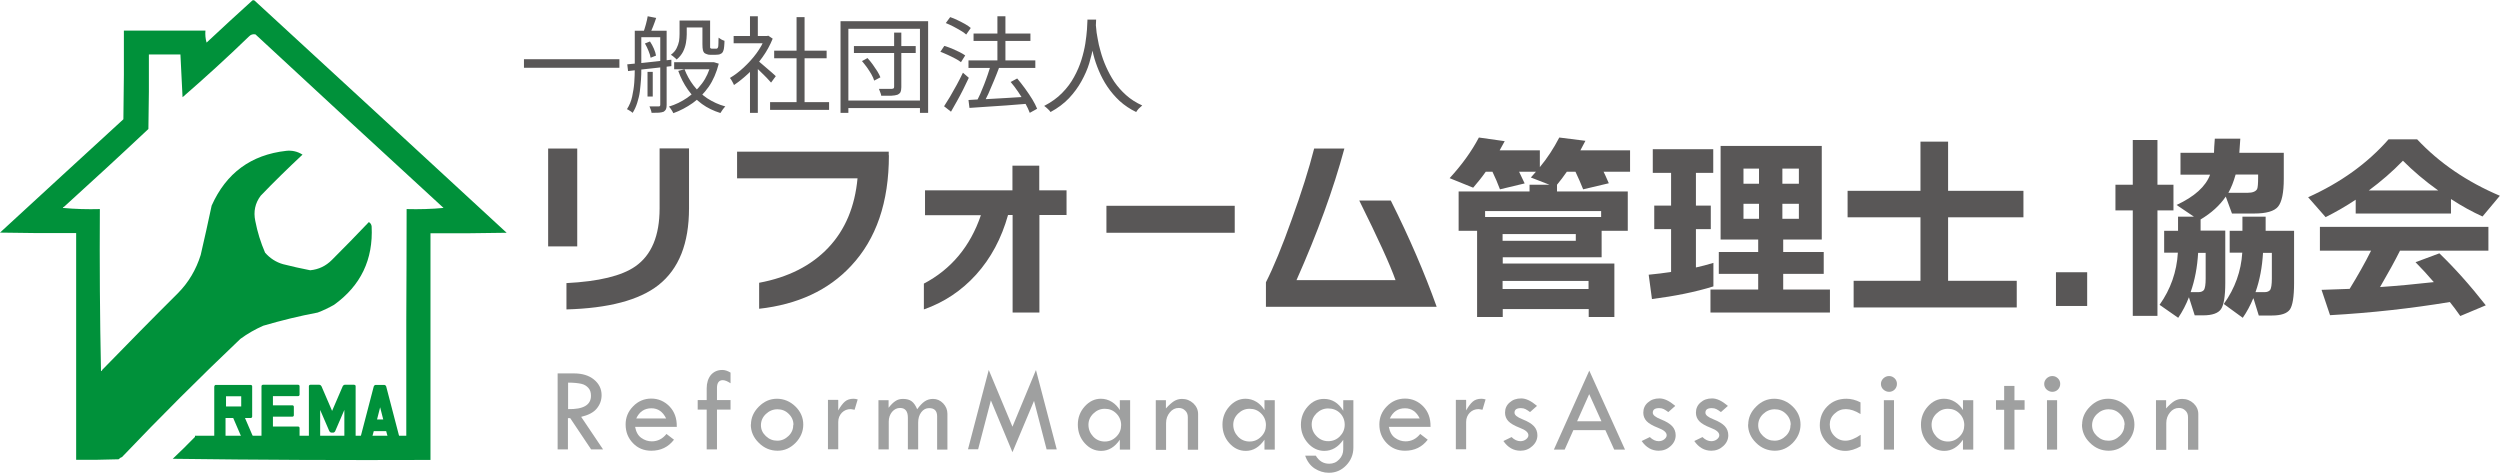 <svg width="365" height="69" viewBox="0 0 365 69" fill="none" xmlns="http://www.w3.org/2000/svg">
<g clip-path="url(#clip0_350_1134)">
<path d="M31.305 56.415C31.305 56.415 31.305 56.367 31.305 56.343C31.305 56.343 31.329 56.295 31.377 56.247C31.424 56.199 31.448 56.199 31.496 56.199H36.626C36.626 56.199 36.745 56.223 36.769 56.271C36.817 56.319 36.817 56.367 36.817 56.415V60.81C36.817 60.81 36.817 60.907 36.769 60.955C36.721 61.003 36.674 61.027 36.626 61.027H35.767L36.936 63.74C36.936 63.74 36.96 63.812 36.936 63.885C36.912 63.957 36.889 63.957 36.817 63.957H35.529C35.529 63.957 35.409 63.933 35.338 63.885C35.266 63.837 35.242 63.788 35.218 63.74L34.049 61.027H32.928V63.74C32.928 63.74 32.928 63.837 32.88 63.885C32.832 63.933 32.785 63.957 32.737 63.957H31.496C31.496 63.957 31.377 63.933 31.329 63.885C31.281 63.837 31.281 63.788 31.281 63.74V56.415H31.305ZM35.218 57.856H32.999V59.345H35.218V57.856Z" fill="#00913A"/>
<path d="M39.848 62.275H43.523C43.523 62.275 43.618 62.275 43.666 62.323C43.714 62.371 43.737 62.419 43.737 62.491V63.74C43.737 63.74 43.714 63.86 43.666 63.884C43.618 63.908 43.57 63.932 43.523 63.932H38.392C38.392 63.932 38.273 63.908 38.225 63.86C38.178 63.812 38.178 63.764 38.178 63.716V56.391C38.178 56.391 38.178 56.295 38.225 56.247C38.273 56.199 38.321 56.175 38.392 56.175H43.523C43.523 56.175 43.618 56.175 43.666 56.223C43.714 56.271 43.737 56.319 43.737 56.391V57.64C43.737 57.64 43.714 57.76 43.666 57.784C43.618 57.832 43.57 57.832 43.523 57.832H39.848V59.177H42.687C42.687 59.177 42.783 59.177 42.831 59.225C42.878 59.273 42.902 59.321 42.902 59.393V60.642C42.902 60.642 42.878 60.762 42.831 60.786C42.783 60.81 42.735 60.834 42.687 60.834H39.848V62.203V62.275Z" fill="#00913A"/>
<path d="M46.625 56.175C46.625 56.175 46.768 56.199 46.816 56.247C46.863 56.295 46.911 56.343 46.935 56.391L48.486 59.993L50.037 56.391C50.037 56.391 50.085 56.295 50.156 56.247C50.204 56.199 50.276 56.175 50.347 56.175H51.707C51.707 56.175 51.826 56.199 51.874 56.247C51.922 56.295 51.922 56.343 51.922 56.391V63.716C51.922 63.716 51.922 63.812 51.874 63.86C51.826 63.908 51.779 63.932 51.731 63.932H50.49C50.49 63.932 50.371 63.908 50.323 63.86C50.276 63.812 50.276 63.764 50.276 63.716V59.849L48.939 62.947C48.939 62.947 48.892 63.044 48.82 63.092C48.772 63.14 48.701 63.164 48.629 63.164H48.391C48.391 63.164 48.271 63.14 48.2 63.092C48.152 63.044 48.104 62.995 48.08 62.947L46.744 59.849V63.716C46.744 63.716 46.744 63.812 46.696 63.86C46.649 63.908 46.601 63.932 46.529 63.932H45.288C45.288 63.932 45.169 63.908 45.145 63.86C45.121 63.812 45.098 63.764 45.098 63.716V56.391C45.098 56.391 45.098 56.295 45.145 56.247C45.193 56.199 45.241 56.175 45.312 56.175H46.672H46.625Z" fill="#00913A"/>
<path d="M56.383 56.415L58.292 63.74C58.292 63.74 58.292 63.837 58.292 63.885C58.292 63.933 58.22 63.957 58.148 63.957H56.86C56.86 63.957 56.741 63.933 56.693 63.885C56.645 63.837 56.621 63.788 56.597 63.74L56.383 62.948H54.569L54.355 63.74C54.355 63.74 54.307 63.837 54.259 63.885C54.211 63.933 54.164 63.957 54.092 63.957H52.804C52.804 63.957 52.684 63.933 52.66 63.885C52.637 63.837 52.637 63.788 52.66 63.74L54.569 56.415C54.569 56.415 54.617 56.319 54.665 56.271C54.712 56.223 54.784 56.199 54.832 56.199H56.12C56.12 56.199 56.24 56.223 56.287 56.271C56.335 56.319 56.359 56.367 56.383 56.415ZM55.953 61.243L55.5 59.465L55.047 61.243H55.977H55.953Z" fill="#00913A"/>
<path d="M81.414 54.518H83.8C84.993 54.518 85.972 54.806 86.711 55.407C87.451 56.007 87.833 56.776 87.833 57.688C87.833 58.433 87.594 59.081 87.117 59.658C86.64 60.234 85.876 60.618 84.85 60.859L88.047 65.614H86.305L83.251 61.051H82.917V65.614H81.414V54.494V54.518ZM82.941 55.863V59.73C85.16 59.778 86.282 59.129 86.282 57.784C86.282 57.304 86.162 56.92 85.9 56.632C85.637 56.343 85.303 56.127 84.85 56.031C84.397 55.935 83.776 55.863 82.941 55.863Z" fill="#9FA0A0"/>
<path d="M98.832 62.323H92.724C92.867 63.068 93.153 63.596 93.63 63.932C94.108 64.269 94.609 64.437 95.158 64.437C96.017 64.437 96.732 64.076 97.305 63.356L98.403 64.197C97.567 65.277 96.47 65.806 95.086 65.806C94.012 65.806 93.129 65.445 92.414 64.701C91.698 63.956 91.34 63.068 91.34 61.963C91.34 60.954 91.698 60.066 92.438 59.321C93.153 58.577 94.06 58.192 95.086 58.192C96.112 58.192 96.995 58.577 97.735 59.321C98.474 60.09 98.832 61.074 98.808 62.275L98.832 62.323ZM92.891 61.098H97.257C96.78 60.114 96.064 59.609 95.11 59.609C94.084 59.609 93.344 60.114 92.891 61.098Z" fill="#9FA0A0"/>
<path d="M106.659 54.422V55.959C106.23 55.671 105.848 55.503 105.514 55.503C105.252 55.503 105.037 55.599 104.894 55.791C104.75 55.983 104.679 56.271 104.679 56.608V58.409H106.659V59.802H104.679V65.614H103.176V59.802H101.863V58.409H103.176V56.703C103.176 55.887 103.39 55.239 103.796 54.734C104.226 54.254 104.774 54.014 105.466 54.014C105.824 54.014 106.206 54.134 106.659 54.398V54.422Z" fill="#9FA0A0"/>
<path d="M109.641 61.987C109.641 61.003 110.023 60.138 110.786 59.37C111.55 58.601 112.433 58.217 113.435 58.217C114.437 58.217 115.368 58.601 116.131 59.346C116.895 60.09 117.277 60.979 117.277 61.987C117.277 62.996 116.895 63.885 116.155 64.653C115.392 65.422 114.533 65.806 113.53 65.806C112.481 65.806 111.55 65.422 110.786 64.653C109.999 63.885 109.617 62.996 109.617 61.963L109.641 61.987ZM115.845 62.011C115.845 61.411 115.606 60.859 115.153 60.426C114.7 59.97 114.151 59.754 113.507 59.754C112.862 59.754 112.29 59.994 111.812 60.45C111.335 60.907 111.097 61.459 111.097 62.084C111.097 62.708 111.335 63.212 111.812 63.669C112.29 64.125 112.838 64.341 113.483 64.341C114.127 64.341 114.652 64.101 115.129 63.645C115.606 63.188 115.821 62.636 115.821 62.011H115.845Z" fill="#9FA0A0"/>
<path d="M122.384 58.433V59.922C122.718 59.322 123.052 58.889 123.362 58.625C123.673 58.361 124.102 58.217 124.603 58.217C124.746 58.217 124.961 58.241 125.224 58.313L124.77 59.826C124.484 59.778 124.293 59.73 124.198 59.73C123.696 59.73 123.267 59.898 122.909 60.258C122.575 60.618 122.384 61.051 122.384 61.603V65.59H120.881V58.385H122.36L122.384 58.433Z" fill="#9FA0A0"/>
<path d="M128.254 65.637V58.432H129.733V59.537C130.091 59.081 130.425 58.745 130.735 58.552C131.046 58.336 131.427 58.24 131.833 58.24C132.382 58.24 132.811 58.36 133.122 58.6C133.432 58.841 133.694 59.225 133.909 59.753C134.291 59.225 134.649 58.841 135.007 58.6C135.364 58.36 135.77 58.24 136.223 58.24C136.796 58.24 137.273 58.456 137.703 58.889C138.108 59.321 138.323 59.825 138.323 60.402V65.637H136.82V60.786C136.82 59.993 136.438 59.585 135.651 59.585C135.197 59.585 134.816 59.777 134.505 60.186C134.195 60.594 134.052 61.098 134.052 61.699V65.613H132.549V60.978C132.549 60.041 132.167 59.561 131.404 59.561C130.95 59.561 130.568 59.753 130.234 60.138C129.924 60.522 129.757 61.002 129.757 61.554V65.613H128.278L128.254 65.637Z" fill="#9FA0A0"/>
<path d="M151.254 54.038L154.285 65.614H152.805L150.968 58.529L147.818 66.022L144.669 58.457L142.807 65.59H141.328L144.358 54.014L147.818 62.299L151.254 54.014V54.038Z" fill="#9FA0A0"/>
<path d="M163.496 58.433H164.999V65.638H163.496V64.197C162.756 65.278 161.849 65.83 160.775 65.83C159.821 65.83 159.034 65.446 158.365 64.701C157.697 63.957 157.363 63.044 157.363 61.987C157.363 60.979 157.697 60.09 158.365 59.346C159.034 58.601 159.821 58.217 160.728 58.217C161.276 58.217 161.825 58.361 162.326 58.673C162.827 58.985 163.209 59.394 163.496 59.874V58.409V58.433ZM163.686 62.059C163.686 61.411 163.448 60.835 162.994 60.378C162.517 59.898 161.968 59.682 161.3 59.682C160.632 59.682 160.107 59.922 159.63 60.378C159.153 60.835 158.914 61.387 158.914 62.011C158.914 62.684 159.153 63.26 159.606 63.741C160.06 64.221 160.632 64.461 161.3 64.461C161.968 64.461 162.517 64.221 162.994 63.741C163.472 63.26 163.686 62.708 163.686 62.059Z" fill="#9FA0A0"/>
<path d="M168.744 65.637V58.432H170.224V59.633C170.653 59.153 171.059 58.793 171.393 58.577C171.751 58.36 172.132 58.24 172.562 58.24C173.206 58.24 173.755 58.456 174.232 58.889C174.685 59.321 174.924 59.849 174.924 60.45V65.661H173.421V60.906C173.421 60.522 173.302 60.186 173.039 59.945C172.777 59.681 172.466 59.561 172.085 59.561C171.584 59.561 171.154 59.777 170.796 60.21C170.438 60.642 170.247 61.146 170.247 61.771V65.685H168.768L168.744 65.637Z" fill="#9FA0A0"/>
<path d="M184.613 58.433H186.116V65.638H184.613V64.197C183.873 65.278 182.966 65.83 181.893 65.83C180.938 65.83 180.151 65.446 179.483 64.701C178.815 63.957 178.48 63.044 178.48 61.987C178.48 60.979 178.815 60.09 179.483 59.346C180.151 58.601 180.938 58.217 181.845 58.217C182.394 58.217 182.942 58.361 183.444 58.673C183.945 58.985 184.326 59.394 184.613 59.874V58.409V58.433ZM184.827 62.059C184.827 61.411 184.589 60.835 184.135 60.378C183.658 59.898 183.109 59.682 182.441 59.682C181.773 59.682 181.248 59.922 180.771 60.378C180.294 60.835 180.055 61.387 180.055 62.011C180.055 62.684 180.294 63.26 180.747 63.741C181.201 64.221 181.773 64.461 182.441 64.461C183.109 64.461 183.658 64.221 184.135 63.741C184.613 63.26 184.827 62.708 184.827 62.059Z" fill="#9FA0A0"/>
<path d="M196.114 58.432H197.593V65.349C197.593 66.358 197.235 67.222 196.543 67.943C195.851 68.663 195.016 69.024 194.014 69.024C193.274 69.024 192.582 68.808 191.938 68.399C191.318 67.991 190.84 67.367 190.554 66.526H192.105C192.582 67.319 193.226 67.703 194.062 67.703C194.634 67.703 195.111 67.511 195.517 67.078C195.923 66.67 196.114 66.166 196.114 65.589V64.22C195.374 65.277 194.467 65.829 193.346 65.829C192.439 65.829 191.628 65.445 190.96 64.701C190.292 63.956 189.934 63.044 189.934 62.011C189.934 60.978 190.268 60.09 190.936 59.345C191.604 58.6 192.391 58.24 193.298 58.24C194.467 58.24 195.422 58.817 196.114 59.969V58.456V58.432ZM196.328 62.011C196.328 61.338 196.09 60.762 195.636 60.306C195.159 59.849 194.586 59.633 193.895 59.633C193.274 59.633 192.701 59.873 192.224 60.33C191.747 60.81 191.508 61.338 191.508 61.963C191.508 62.635 191.747 63.212 192.224 63.692C192.701 64.172 193.25 64.412 193.918 64.412C194.586 64.412 195.159 64.172 195.612 63.716C196.066 63.26 196.328 62.683 196.328 62.011Z" fill="#9FA0A0"/>
<path d="M208.879 62.323H202.771C202.914 63.068 203.2 63.596 203.677 63.932C204.155 64.269 204.656 64.437 205.204 64.437C206.063 64.437 206.779 64.076 207.352 63.356L208.45 64.197C207.614 65.277 206.517 65.806 205.133 65.806C204.059 65.806 203.176 65.445 202.46 64.701C201.745 63.956 201.387 63.068 201.387 61.963C201.387 60.954 201.745 60.066 202.484 59.321C203.2 58.577 204.107 58.192 205.133 58.192C206.159 58.192 207.042 58.577 207.781 59.321C208.521 60.09 208.879 61.074 208.855 62.275L208.879 62.323ZM202.914 61.098H207.28C206.803 60.114 206.087 59.609 205.133 59.609C204.107 59.609 203.367 60.114 202.914 61.098Z" fill="#9FA0A0"/>
<path d="M214.056 58.433V59.922C214.39 59.322 214.724 58.889 215.034 58.625C215.344 58.361 215.774 58.217 216.275 58.217C216.418 58.217 216.633 58.241 216.895 58.313L216.442 59.826C216.156 59.778 215.965 59.73 215.869 59.73C215.368 59.73 214.939 59.898 214.581 60.258C214.247 60.618 214.056 61.051 214.056 61.603V65.59H212.553V58.385H214.032L214.056 58.433Z" fill="#9FA0A0"/>
<path d="M224.388 59.274L223.385 60.162C223.123 59.97 222.908 59.826 222.717 59.73C222.526 59.634 222.312 59.586 222.049 59.586C221.429 59.586 221.119 59.802 221.119 60.258C221.119 60.595 221.5 60.907 222.288 61.219C223.075 61.531 223.624 61.867 223.958 62.228C224.292 62.588 224.459 63.044 224.459 63.549C224.459 64.149 224.221 64.677 223.719 65.134C223.218 65.59 222.646 65.806 221.978 65.806C220.975 65.806 220.14 65.326 219.496 64.389L220.689 63.813C221.095 64.221 221.548 64.413 221.978 64.413C222.288 64.413 222.574 64.317 222.789 64.149C223.004 63.981 223.147 63.789 223.147 63.549C223.147 63.14 222.741 62.78 221.906 62.468C221.095 62.156 220.522 61.819 220.212 61.483C219.902 61.147 219.735 60.739 219.735 60.258C219.735 59.658 219.949 59.154 220.403 58.769C220.856 58.361 221.405 58.169 222.097 58.169C222.789 58.169 223.529 58.529 224.364 59.226L224.388 59.274Z" fill="#9FA0A0"/>
<path d="M232.023 54.086L237.249 65.638H235.674L234.385 62.804H229.709L228.444 65.638H226.869L232.047 54.086H232.023ZM232.023 57.544L230.257 61.507H233.813L232.023 57.544Z" fill="#9FA0A0"/>
<path d="M244.575 59.274L243.573 60.162C243.31 59.97 243.096 59.826 242.905 59.73C242.714 59.634 242.499 59.586 242.237 59.586C241.616 59.586 241.306 59.802 241.306 60.258C241.306 60.595 241.688 60.907 242.475 61.219C243.263 61.531 243.812 61.867 244.146 62.228C244.48 62.588 244.647 63.044 244.647 63.549C244.647 64.149 244.408 64.677 243.907 65.134C243.406 65.59 242.833 65.806 242.165 65.806C241.163 65.806 240.328 65.326 239.684 64.389L240.877 63.813C241.282 64.221 241.736 64.413 242.165 64.413C242.475 64.413 242.762 64.317 242.976 64.149C243.191 63.981 243.334 63.789 243.334 63.549C243.334 63.14 242.929 62.78 242.094 62.468C241.282 62.156 240.71 61.819 240.399 61.483C240.089 61.147 239.922 60.739 239.922 60.258C239.922 59.658 240.137 59.154 240.59 58.769C241.044 58.361 241.592 58.169 242.284 58.169C242.976 58.169 243.716 58.529 244.551 59.226L244.575 59.274Z" fill="#9FA0A0"/>
<path d="M252.259 59.274L251.257 60.162C250.994 59.97 250.779 59.826 250.588 59.73C250.398 59.634 250.183 59.586 249.92 59.586C249.3 59.586 248.99 59.802 248.99 60.258C248.99 60.595 249.371 60.907 250.159 61.219C250.946 61.531 251.495 61.867 251.829 62.228C252.163 62.588 252.33 63.044 252.33 63.549C252.33 64.149 252.092 64.677 251.591 65.134C251.089 65.59 250.517 65.806 249.849 65.806C248.847 65.806 248.011 65.326 247.367 64.389L248.56 63.813C248.966 64.221 249.419 64.413 249.849 64.413C250.159 64.413 250.445 64.317 250.66 64.149C250.875 63.981 251.018 63.789 251.018 63.549C251.018 63.14 250.612 62.78 249.777 62.468C248.966 62.156 248.393 61.819 248.083 61.483C247.773 61.147 247.606 60.739 247.606 60.258C247.606 59.658 247.821 59.154 248.274 58.769C248.727 58.361 249.276 58.169 249.968 58.169C250.66 58.169 251.4 58.529 252.235 59.226L252.259 59.274Z" fill="#9FA0A0"/>
<path d="M255.241 61.987C255.241 61.003 255.622 60.138 256.386 59.37C257.15 58.601 258.032 58.217 259.035 58.217C260.037 58.217 260.967 58.601 261.731 59.346C262.494 60.09 262.876 60.979 262.876 61.987C262.876 62.996 262.494 63.885 261.755 64.653C260.991 65.422 260.132 65.806 259.13 65.806C258.08 65.806 257.15 65.422 256.386 64.653C255.599 63.885 255.217 62.996 255.217 61.963L255.241 61.987ZM261.444 62.011C261.444 61.411 261.206 60.859 260.753 60.426C260.299 59.97 259.75 59.754 259.106 59.754C258.462 59.754 257.889 59.994 257.412 60.45C256.935 60.907 256.696 61.459 256.696 62.084C256.696 62.708 256.935 63.212 257.412 63.669C257.889 64.125 258.438 64.341 259.082 64.341C259.727 64.341 260.251 64.101 260.729 63.645C261.206 63.188 261.421 62.636 261.421 62.011H261.444Z" fill="#9FA0A0"/>
<path d="M271.657 63.428V65.158C270.893 65.59 270.153 65.83 269.414 65.83C268.435 65.83 267.553 65.446 266.813 64.701C266.073 63.957 265.691 63.092 265.691 62.108C265.691 60.979 266.049 60.066 266.789 59.322C267.529 58.577 268.459 58.217 269.581 58.217C270.249 58.217 270.941 58.385 271.633 58.745V60.45C270.869 59.97 270.153 59.73 269.485 59.73C268.865 59.73 268.316 59.946 267.839 60.402C267.362 60.835 267.147 61.363 267.147 61.963C267.147 62.636 267.362 63.188 267.815 63.645C268.245 64.101 268.793 64.341 269.438 64.341C270.082 64.341 270.821 64.053 271.657 63.477V63.428Z" fill="#9FA0A0"/>
<path d="M274.615 56.055C274.615 55.743 274.735 55.479 274.973 55.239C275.212 55.022 275.474 54.902 275.808 54.902C276.142 54.902 276.381 55.022 276.62 55.239C276.858 55.479 276.954 55.743 276.954 56.055C276.954 56.367 276.834 56.656 276.62 56.872C276.405 57.088 276.118 57.208 275.808 57.208C275.498 57.208 275.212 57.088 274.973 56.872C274.735 56.656 274.615 56.367 274.615 56.055ZM275.045 58.433H276.524V65.638H275.045V58.433Z" fill="#9FA0A0"/>
<path d="M286.593 58.433H288.096V65.638H286.593V64.197C285.853 65.278 284.947 65.83 283.873 65.83C282.919 65.83 282.131 65.446 281.463 64.701C280.795 63.957 280.461 63.044 280.461 61.987C280.461 60.979 280.795 60.09 281.463 59.346C282.131 58.601 282.919 58.217 283.825 58.217C284.374 58.217 284.923 58.361 285.424 58.673C285.925 58.985 286.307 59.394 286.593 59.874V58.409V58.433ZM286.784 62.059C286.784 61.411 286.545 60.835 286.092 60.378C285.615 59.898 285.066 59.682 284.398 59.682C283.73 59.682 283.205 59.922 282.728 60.378C282.25 60.835 282.012 61.387 282.012 62.011C282.012 62.684 282.251 63.26 282.704 63.741C283.157 64.221 283.73 64.461 284.398 64.461C285.066 64.461 285.615 64.221 286.092 63.741C286.569 63.26 286.784 62.708 286.784 62.059Z" fill="#9FA0A0"/>
<path d="M292.607 56.344H294.11V58.433H295.59V59.826H294.11V65.638H292.607V59.826H291.414V58.433H292.607V56.368V56.344Z" fill="#9FA0A0"/>
<path d="M298.453 56.055C298.453 55.743 298.572 55.479 298.811 55.239C299.05 55.022 299.312 54.902 299.646 54.902C299.98 54.902 300.219 55.022 300.457 55.239C300.696 55.479 300.791 55.743 300.791 56.055C300.791 56.367 300.672 56.656 300.457 56.872C300.243 57.088 299.956 57.208 299.646 57.208C299.336 57.208 299.05 57.088 298.811 56.872C298.572 56.656 298.453 56.367 298.453 56.055ZM298.859 58.433H300.338V65.638H298.859V58.433Z" fill="#9FA0A0"/>
<path d="M303.989 61.987C303.989 61.003 304.37 60.138 305.134 59.37C305.898 58.601 306.78 58.217 307.783 58.217C308.785 58.217 309.715 58.601 310.479 59.346C311.242 60.09 311.624 60.979 311.624 61.987C311.624 62.996 311.242 63.885 310.503 64.653C309.739 65.422 308.88 65.806 307.878 65.806C306.828 65.806 305.898 65.422 305.134 64.653C304.347 63.885 303.965 62.996 303.965 61.963L303.989 61.987ZM310.193 62.011C310.193 61.411 309.954 60.859 309.501 60.426C309.047 59.97 308.498 59.754 307.854 59.754C307.21 59.754 306.637 59.994 306.16 60.45C305.683 60.907 305.444 61.459 305.444 62.084C305.444 62.708 305.683 63.212 306.16 63.669C306.637 64.125 307.186 64.341 307.83 64.341C308.475 64.341 308.999 64.101 309.477 63.645C309.954 63.188 310.169 62.636 310.169 62.011H310.193Z" fill="#9FA0A0"/>
<path d="M314.773 65.637V58.432H316.253V59.633C316.682 59.153 317.088 58.793 317.422 58.577C317.78 58.36 318.162 58.24 318.591 58.24C319.235 58.24 319.784 58.456 320.261 58.889C320.715 59.321 320.953 59.849 320.953 60.45V65.661H319.45V60.906C319.45 60.522 319.331 60.186 319.068 59.945C318.806 59.681 318.496 59.561 318.114 59.561C317.613 59.561 317.183 59.777 316.825 60.21C316.468 60.642 316.277 61.146 316.277 61.771V65.685H314.797L314.773 65.637Z" fill="#9FA0A0"/>
<path d="M76.498 8.646H90.433V9.895H76.498V8.646Z" fill="#595757"/>
<path d="M92.7 4.491H93.631V10.063C93.631 10.544 93.631 11.072 93.583 11.648C93.536 12.225 93.488 12.777 93.416 13.354C93.345 13.93 93.201 14.482 93.034 15.011C92.868 15.539 92.653 16.019 92.366 16.476C92.295 16.404 92.223 16.356 92.128 16.284C92.032 16.212 91.937 16.163 91.818 16.091C91.722 16.019 91.627 15.971 91.531 15.947C91.889 15.395 92.152 14.771 92.295 14.098C92.438 13.426 92.557 12.729 92.605 12.033C92.653 11.336 92.677 10.688 92.677 10.063V4.491H92.7ZM91.603 9.391C92.152 9.343 92.748 9.271 93.44 9.223C94.132 9.151 94.872 9.079 95.659 8.983C96.447 8.886 97.234 8.814 98.021 8.718V9.655C97.282 9.751 96.518 9.823 95.755 9.919C94.991 10.015 94.275 10.087 93.559 10.159C92.868 10.231 92.247 10.303 91.698 10.376L91.579 9.391H91.603ZM93.178 4.491H96.685V5.428H93.178V4.491ZM94.585 2.378L95.802 2.618C95.659 3.026 95.516 3.459 95.349 3.867C95.182 4.275 95.039 4.636 94.896 4.948L93.941 4.708C94.061 4.371 94.18 3.987 94.299 3.555C94.418 3.098 94.514 2.714 94.562 2.378H94.585ZM94.18 6.341L94.896 6.052C95.11 6.365 95.301 6.725 95.468 7.109C95.635 7.493 95.731 7.83 95.778 8.118L94.991 8.43C94.943 8.142 94.848 7.806 94.681 7.421C94.538 7.037 94.347 6.677 94.156 6.341H94.18ZM94.538 10.496H95.301V14.098H94.538V10.496ZM96.375 4.491H97.329V15.299C97.329 15.563 97.306 15.779 97.234 15.947C97.162 16.091 97.043 16.212 96.9 16.308C96.709 16.38 96.494 16.428 96.208 16.452C95.922 16.452 95.564 16.476 95.134 16.476C95.134 16.356 95.063 16.212 95.015 16.019C94.943 15.827 94.896 15.683 94.824 15.539C95.134 15.539 95.421 15.539 95.659 15.539C95.898 15.539 96.065 15.539 96.16 15.539C96.327 15.539 96.399 15.467 96.399 15.299V4.491H96.375ZM103.82 9.079H104.225L104.941 9.295C104.607 10.592 104.13 11.72 103.462 12.681C102.794 13.618 102.03 14.41 101.147 15.035C100.264 15.659 99.31 16.163 98.308 16.524C98.236 16.38 98.141 16.188 98.021 16.019C97.902 15.827 97.783 15.683 97.663 15.563C98.618 15.275 99.501 14.843 100.312 14.29C101.147 13.714 101.863 13.017 102.483 12.201C103.104 11.384 103.533 10.399 103.82 9.319V9.127V9.079ZM99.238 3.002H100.264V5.02C100.264 5.428 100.217 5.836 100.145 6.269C100.073 6.701 99.93 7.133 99.716 7.566C99.501 7.974 99.191 8.358 98.785 8.694C98.737 8.622 98.666 8.55 98.546 8.454C98.427 8.358 98.332 8.286 98.236 8.19C98.141 8.118 98.045 8.046 97.95 7.998C98.332 7.71 98.618 7.397 98.785 7.037C98.952 6.701 99.071 6.365 99.143 6.004C99.191 5.644 99.215 5.308 99.215 4.972V3.002H99.238ZM98.427 9.079H104.034V10.111H98.427V9.079ZM99.93 10.087C100.264 10.952 100.694 11.744 101.266 12.489C101.815 13.21 102.483 13.834 103.271 14.362C104.058 14.867 104.917 15.275 105.896 15.539C105.776 15.659 105.657 15.803 105.514 15.995C105.371 16.188 105.275 16.356 105.18 16.5C104.178 16.188 103.271 15.755 102.483 15.179C101.696 14.602 101.004 13.906 100.431 13.089C99.859 12.273 99.382 11.36 99.024 10.351L99.954 10.111L99.93 10.087ZM99.763 3.002H103.151V4.011H99.763V3.002ZM102.627 3.002H103.676V6.533C103.676 6.677 103.676 6.797 103.676 6.869C103.676 6.941 103.676 7.013 103.724 7.037C103.772 7.085 103.867 7.109 103.963 7.109H104.392C104.392 7.109 104.535 7.109 104.583 7.109C104.655 7.109 104.679 7.085 104.726 7.061C104.798 7.013 104.846 6.917 104.869 6.749C104.869 6.629 104.869 6.461 104.893 6.269C104.893 6.052 104.893 5.788 104.917 5.5C105.013 5.572 105.156 5.668 105.323 5.764C105.49 5.86 105.633 5.908 105.776 5.956C105.776 6.221 105.752 6.509 105.728 6.797C105.705 7.085 105.657 7.301 105.609 7.397C105.538 7.638 105.394 7.806 105.18 7.878C105.084 7.926 104.989 7.974 104.846 7.974C104.702 7.974 104.583 7.998 104.464 7.998H103.7C103.557 7.998 103.414 7.998 103.247 7.926C103.104 7.878 102.961 7.83 102.841 7.734C102.746 7.638 102.674 7.518 102.627 7.325C102.579 7.133 102.555 6.845 102.555 6.437V2.978L102.627 3.002Z" fill="#595757"/>
<path d="M111.716 5.26H111.955L112.17 5.212L112.814 5.644C112.432 6.581 111.955 7.469 111.335 8.334C110.714 9.199 110.07 9.967 109.33 10.664C108.591 11.36 107.875 11.937 107.159 12.417C107.111 12.297 107.064 12.177 106.992 12.057C106.92 11.937 106.849 11.793 106.777 11.672C106.706 11.552 106.634 11.456 106.562 11.384C107.254 10.976 107.923 10.472 108.591 9.847C109.259 9.223 109.879 8.55 110.428 7.806C110.977 7.061 111.406 6.293 111.693 5.524V5.284L111.716 5.26ZM107.111 5.26H112.17V6.317H107.111V5.26ZM109.497 2.378H110.643V5.788H109.497V2.378ZM109.497 9.847L110.643 8.502V16.476H109.497V9.847ZM110.547 8.79C110.69 8.886 110.881 9.031 111.12 9.247C111.382 9.463 111.645 9.703 111.931 9.943C112.218 10.183 112.504 10.424 112.742 10.64C112.981 10.856 113.148 11.024 113.267 11.12L112.575 12.057C112.432 11.889 112.265 11.696 112.027 11.456C111.788 11.216 111.549 10.952 111.263 10.688C110.977 10.424 110.738 10.183 110.5 9.943C110.261 9.727 110.046 9.535 109.903 9.391L110.547 8.79ZM112.432 14.915H121.046V16.043H112.432V14.915ZM113.029 7.397H120.688V8.502H113.029V7.397ZM116.298 2.498H117.467V15.443H116.298V2.498Z" fill="#595757"/>
<path d="M122.741 3.099H135.506V16.476H134.313V4.203H123.862V16.476H122.717V3.099H122.741ZM123.409 14.675H134.814V15.78H123.409V14.675ZM124.673 6.725H133.693V7.734H124.673V6.725ZM125.819 8.935L126.654 8.478C126.916 8.767 127.179 9.079 127.417 9.415C127.656 9.751 127.871 10.063 128.085 10.4C128.276 10.712 128.443 11.024 128.539 11.288L127.632 11.769C127.561 11.505 127.417 11.192 127.227 10.856C127.036 10.52 126.821 10.184 126.582 9.847C126.344 9.511 126.081 9.199 125.843 8.911L125.819 8.935ZM130.519 4.756H131.593V12.729C131.593 13.042 131.545 13.282 131.474 13.45C131.378 13.618 131.235 13.738 131.02 13.834C130.806 13.906 130.519 13.954 130.114 13.978C129.732 13.978 129.231 13.978 128.658 13.978C128.658 13.834 128.587 13.666 128.515 13.474C128.443 13.282 128.372 13.114 128.324 12.97C128.754 12.97 129.159 12.97 129.517 12.97H130.233C130.233 12.97 130.424 12.945 130.472 12.898C130.519 12.849 130.543 12.777 130.543 12.657V4.756H130.519Z" fill="#595757"/>
<path d="M137.295 7.566L137.868 6.701C138.225 6.797 138.583 6.941 138.965 7.085C139.347 7.253 139.705 7.421 140.063 7.59C140.421 7.758 140.707 7.95 140.922 8.094L140.301 9.079C140.087 8.91 139.8 8.718 139.466 8.55C139.132 8.382 138.774 8.19 138.393 8.022C138.011 7.854 137.653 7.686 137.295 7.566ZM137.82 15.539C138.082 15.131 138.369 14.675 138.703 14.122C139.013 13.57 139.347 12.993 139.681 12.393C140.015 11.793 140.301 11.192 140.588 10.616L141.447 11.36C141.184 11.913 140.922 12.465 140.635 13.041C140.349 13.618 140.039 14.194 139.729 14.746C139.419 15.299 139.132 15.827 138.846 16.308L137.868 15.539H137.82ZM138.106 3.339L138.727 2.498C139.084 2.618 139.442 2.762 139.824 2.954C140.206 3.146 140.564 3.315 140.898 3.507C141.232 3.699 141.518 3.891 141.733 4.083L141.065 5.044C140.874 4.852 140.588 4.66 140.254 4.467C139.92 4.275 139.562 4.059 139.18 3.867C138.798 3.675 138.44 3.507 138.082 3.363L138.106 3.339ZM141.399 8.814H151.158V9.919H141.399V8.814ZM141.399 14.602C142.091 14.554 142.902 14.506 143.833 14.482C144.763 14.434 145.742 14.386 146.792 14.314C147.841 14.242 148.891 14.194 149.917 14.122V15.155C148.915 15.227 147.913 15.323 146.887 15.395C145.885 15.467 144.907 15.539 144 15.587C143.093 15.635 142.258 15.707 141.542 15.755L141.399 14.602ZM142.139 4.9H150.442V5.98H142.139V4.9ZM144.62 9.535L145.861 9.895C145.646 10.496 145.384 11.12 145.121 11.768C144.859 12.417 144.572 13.065 144.31 13.666C144.024 14.266 143.761 14.795 143.523 15.275L142.52 14.915C142.711 14.578 142.902 14.17 143.117 13.714C143.308 13.258 143.499 12.801 143.69 12.321C143.881 11.841 144.048 11.36 144.215 10.88C144.382 10.399 144.525 9.967 144.644 9.559L144.62 9.535ZM145.622 2.378H146.792V9.583H145.622V2.378ZM147.531 11.985L148.51 11.456C148.891 11.913 149.273 12.393 149.655 12.921C150.037 13.45 150.395 13.978 150.705 14.482C151.015 14.987 151.254 15.467 151.421 15.875L150.347 16.476C150.204 16.067 149.965 15.587 149.679 15.059C149.392 14.53 149.034 14.002 148.677 13.45C148.319 12.897 147.913 12.393 147.531 11.937V11.985Z" fill="#595757"/>
<path d="M158.747 2.858H160.035C160.035 3.267 159.987 3.795 159.94 4.444C159.892 5.092 159.796 5.836 159.653 6.653C159.51 7.47 159.295 8.334 159.033 9.223C158.77 10.111 158.365 11 157.888 11.865C157.41 12.729 156.814 13.546 156.074 14.338C155.334 15.107 154.452 15.779 153.378 16.356C153.282 16.212 153.163 16.068 152.972 15.899C152.805 15.731 152.614 15.587 152.447 15.467C153.497 14.915 154.38 14.29 155.072 13.57C155.788 12.849 156.36 12.081 156.814 11.24C157.267 10.424 157.625 9.583 157.888 8.742C158.15 7.902 158.341 7.085 158.46 6.341C158.58 5.572 158.651 4.9 158.699 4.299C158.723 3.699 158.747 3.243 158.77 2.906L158.747 2.858ZM159.963 3.171C159.963 3.339 159.987 3.651 160.035 4.059C160.059 4.492 160.13 4.996 160.25 5.596C160.345 6.197 160.488 6.845 160.703 7.566C160.894 8.262 161.156 9.007 161.491 9.751C161.825 10.496 162.206 11.216 162.684 11.937C163.161 12.633 163.733 13.282 164.402 13.882C165.07 14.482 165.857 14.987 166.764 15.395C166.597 15.539 166.43 15.683 166.263 15.851C166.096 16.044 165.976 16.188 165.881 16.356C164.974 15.924 164.163 15.371 163.471 14.747C162.779 14.098 162.183 13.402 161.681 12.657C161.18 11.913 160.775 11.144 160.441 10.352C160.107 9.559 159.844 8.791 159.653 8.046C159.462 7.301 159.295 6.605 159.2 5.957C159.104 5.308 159.033 4.756 158.985 4.275C158.937 3.819 158.914 3.483 158.914 3.267L159.987 3.171H159.963Z" fill="#595757"/>
<path d="M84.276 35.977H80.029V21.687H84.276V35.977ZM100.597 30.405C100.597 35.545 99.118 39.267 96.135 41.621C93.32 43.831 88.834 45.007 82.702 45.175V41.333C87.426 41.093 90.791 40.276 92.771 38.883C95.109 37.25 96.302 34.44 96.302 30.429V21.663H100.597V30.405Z" fill="#595757"/>
<path d="M129.78 22.672C129.78 29.517 127.943 34.896 124.244 38.835C120.952 42.366 116.466 44.455 110.835 45.08V41.285C115.082 40.492 118.446 38.787 120.928 36.169C123.409 33.551 124.817 30.165 125.199 26.034H107.613V22.144H129.756V22.672H129.78Z" fill="#595757"/>
<path d="M155.739 31.391H151.754V45.633H147.841V31.391H147.173C146.219 34.801 144.668 37.707 142.52 40.085C140.373 42.462 137.82 44.143 134.885 45.176V41.406C138.87 39.316 141.661 35.978 143.212 31.415H135.052V27.788H147.817V24.186H151.731V27.788H155.715V31.415L155.739 31.391Z" fill="#595757"/>
<path d="M180.27 33.984H161.539V30.045H180.27V33.984Z" fill="#595757"/>
<path d="M209.737 44.792H184.826V41.213C185.924 39.052 187.188 36.002 188.596 32.039C190.004 28.148 191.102 24.69 191.865 21.688H196.279C194.681 27.62 192.342 34.032 189.288 40.901H203.748C202.96 38.667 201.195 34.801 198.451 29.277H203.056C205.776 34.705 207.995 39.868 209.737 44.743V44.792Z" fill="#595757"/>
<path d="M219.688 20.607C219.449 21.039 219.21 21.471 218.948 21.951H224.818V24.401C225.915 23.08 226.846 21.639 227.657 20.078L231.475 20.558C231.165 21.159 230.926 21.615 230.735 21.951H237.989V25.074H234.123C234.243 25.314 234.505 25.866 234.887 26.755L231.141 27.643C230.807 26.827 230.449 25.962 230.019 25.074H228.755C228.278 25.77 227.8 26.395 227.323 26.971V27.956H237.655V33.696H233.837V37.562H219.401V38.475H235.698V46.28H231.952V45.128H219.401V46.28H215.655V33.696H212.959V27.956H223.314V26.971H226.225L223.505 25.914C223.768 25.626 224.03 25.338 224.245 25.074H221.787C222.074 25.65 222.336 26.226 222.599 26.779L218.996 27.643C218.662 26.755 218.304 25.914 217.898 25.074H216.92C216.347 25.89 215.727 26.659 215.082 27.403L211.646 26.01C213.412 24.089 214.844 22.119 215.918 20.078L219.664 20.607H219.688ZM216.824 31.678H233.766V30.814H216.824V31.678ZM230.067 35.161V34.176H219.377V35.161H230.067ZM231.928 42.197V41.021H219.377V42.197H231.928Z" fill="#595757"/>
<path d="M250.158 41.813C247.533 42.63 244.551 43.23 241.186 43.662L240.709 40.108C241.902 39.988 242.976 39.868 243.978 39.7V33.455H241.52V30.021H243.978V25.241H241.306V21.783H250.134V25.241H247.605V30.021H249.776V33.455H247.605V39.051C248.368 38.883 249.227 38.667 250.158 38.379V41.813ZM267.147 45.632H249.728V42.269H256.696V39.988H250.945V36.794H256.696V34.968H251.208V21.303H265.978V34.968H260.347V36.794H266.264V39.988H260.347V42.269H267.171V45.632H267.147ZM256.815 26.827V24.617H254.548V26.827H256.815ZM256.815 31.942V29.757H254.548V31.942H256.815ZM262.637 26.827V24.617H260.227V26.827H262.637ZM262.637 31.942V29.757H260.227V31.942H262.637Z" fill="#595757"/>
<path d="M295.422 31.726H284.422V40.997H294.444V44.888H270.631V40.997H280.39V31.726H269.748V27.86H280.39V20.679H284.422V27.86H295.422V31.726Z" fill="#595757"/>
<path d="M304.727 44.672H300.17V39.748H304.727V44.672Z" fill="#595757"/>
<path d="M317.326 30.717H314.988V46.112H311.385V30.717H308.855V26.971H311.385V20.438H314.988V26.971H317.326V30.717ZM319.593 43.374C319.163 44.479 318.638 45.488 318.018 46.4L315.298 44.503C316.92 42.221 317.803 39.676 317.97 36.89H315.966V33.695H317.994V31.63H320.309L317.779 29.925C320.404 28.7 322.027 27.235 322.671 25.506H318.352V22.311H323.244C323.244 21.879 323.291 21.183 323.363 20.246H327.085C327.037 20.967 326.99 21.639 326.942 22.311H333.432V26.106C333.432 28.148 333.146 29.492 332.597 30.165C332.048 30.837 330.879 31.174 329.113 31.174H325.868L324.962 28.7C324.079 29.997 322.862 31.102 321.287 32.038V33.671H324.89V41.309C324.89 43.254 324.675 44.527 324.27 45.127C323.864 45.728 322.981 46.04 321.669 46.04H320.428L319.569 43.35L319.593 43.374ZM320.929 36.89C320.81 38.979 320.452 40.901 319.831 42.654H320.953C321.359 42.654 321.621 42.534 321.788 42.318C321.931 42.077 322.027 41.549 322.027 40.684V36.914H320.929V36.89ZM328.97 43.566C328.541 44.599 328.04 45.536 327.443 46.4L324.675 44.383C326.322 42.077 327.204 39.58 327.372 36.89H325.534V33.695H327.395V31.63H330.784V33.695H334.935V41.333C334.935 43.326 334.721 44.623 334.315 45.2C333.886 45.776 333.027 46.064 331.69 46.064H329.781L329.018 43.59L328.97 43.566ZM326.393 25.506C326.107 26.538 325.749 27.427 325.343 28.148H328.159C328.875 28.148 329.352 27.956 329.543 27.595C329.638 27.379 329.686 26.827 329.686 25.89V25.482H326.417L326.393 25.506ZM330.402 36.89C330.283 38.979 329.925 40.901 329.304 42.654H330.617C331.022 42.654 331.285 42.534 331.452 42.318C331.595 42.077 331.69 41.549 331.69 40.684V36.914H330.402V36.89Z" fill="#595757"/>
<path d="M357.867 31.174H343.932V29.157C342.524 30.094 341.069 30.934 339.541 31.703L336.988 28.797C341.737 26.659 345.65 23.849 348.728 20.343H352.903C356.101 23.753 360.11 26.515 364.977 28.581L362.448 31.607C360.968 30.934 359.418 30.094 357.843 29.061V31.174H357.867ZM357.676 44.095C352.021 45.032 346.199 45.68 340.186 46.017L338.945 42.318C340.377 42.27 341.737 42.222 343.049 42.174C344.242 40.229 345.292 38.379 346.175 36.602H338.706V33.12H363.307V36.602H350.398C349.682 38.043 348.704 39.82 347.487 41.91C349.945 41.742 352.569 41.502 355.337 41.189C354.383 40.084 353.5 39.124 352.665 38.283L356.149 36.986C358.344 39.1 360.611 41.622 362.925 44.576L359.203 46.137C358.63 45.32 358.129 44.648 357.676 44.095ZM345.841 27.812H355.982C354.001 26.395 352.283 24.93 350.828 23.465C349.324 25.026 347.654 26.467 345.841 27.812Z" fill="#595757"/>
<path fill-rule="evenodd" clip-rule="evenodd" d="M37.151 0.072C37.151 0.072 36.937 -0.024 36.841 0.072C34.598 2.089 32.379 4.155 30.16 6.22C29.993 5.644 29.945 5.067 29.993 4.467H18.087C18.11 8.79 18.087 13.089 18.015 17.412C12.002 22.936 5.989 28.436 0 33.96C3.698 34.032 7.421 34.056 11.119 34.032V67.127C13.195 67.151 15.247 67.127 17.323 67.055C17.466 66.91 17.609 66.79 17.8 66.742C23.384 60.882 29.158 55.118 35.099 49.474C36.149 48.706 37.247 48.081 38.44 47.553C41.065 46.785 43.713 46.136 46.386 45.632C47.221 45.319 48.008 44.935 48.772 44.503C52.685 41.693 54.498 37.874 54.26 33.071C54.236 32.783 54.093 32.567 53.854 32.422C52.088 34.272 50.299 36.121 48.462 37.946C47.579 38.835 46.529 39.339 45.288 39.459C43.952 39.195 42.639 38.907 41.327 38.571C40.301 38.283 39.418 37.706 38.702 36.89C38.058 35.401 37.581 33.864 37.271 32.254C36.984 30.885 37.247 29.661 38.058 28.58C40.039 26.514 42.091 24.521 44.166 22.576C43.451 22.119 42.639 21.927 41.78 22.023C36.65 22.6 33.023 25.265 30.9 30.021C30.399 32.422 29.85 34.824 29.301 37.226C28.633 39.363 27.535 41.237 25.961 42.822C22.238 46.52 18.564 50.267 14.913 54.014C14.913 54.11 14.841 54.158 14.746 54.182C14.579 46.304 14.531 38.403 14.579 30.525C12.766 30.573 10.976 30.525 9.186 30.357C9.186 30.261 9.258 30.213 9.353 30.189C13.481 26.442 17.585 22.672 21.666 18.829C21.737 15.203 21.761 11.576 21.737 7.949H26.342C26.438 10.039 26.557 12.104 26.653 14.194C29.945 11.336 33.191 8.382 36.34 5.332C36.603 5.043 36.937 4.947 37.295 5.019C46.433 13.497 55.596 21.951 64.758 30.357C62.993 30.525 61.179 30.573 59.366 30.525C59.366 35.953 59.342 41.381 59.318 46.809V63.62H28.466C28.466 63.62 28.466 63.716 28.466 63.788C27.392 64.893 26.319 65.95 25.221 66.983C37.748 67.151 50.275 67.199 62.85 67.151V34.056C66.548 34.08 70.27 34.056 73.969 33.984C61.728 22.672 49.44 11.384 37.151 0.072Z" fill="#00913A"/>
</g>
<defs>
<clipPath id="clip0_350_1134">
<rect width="365" height="69" fill="white"/>
</clipPath>
</defs>
</svg>
